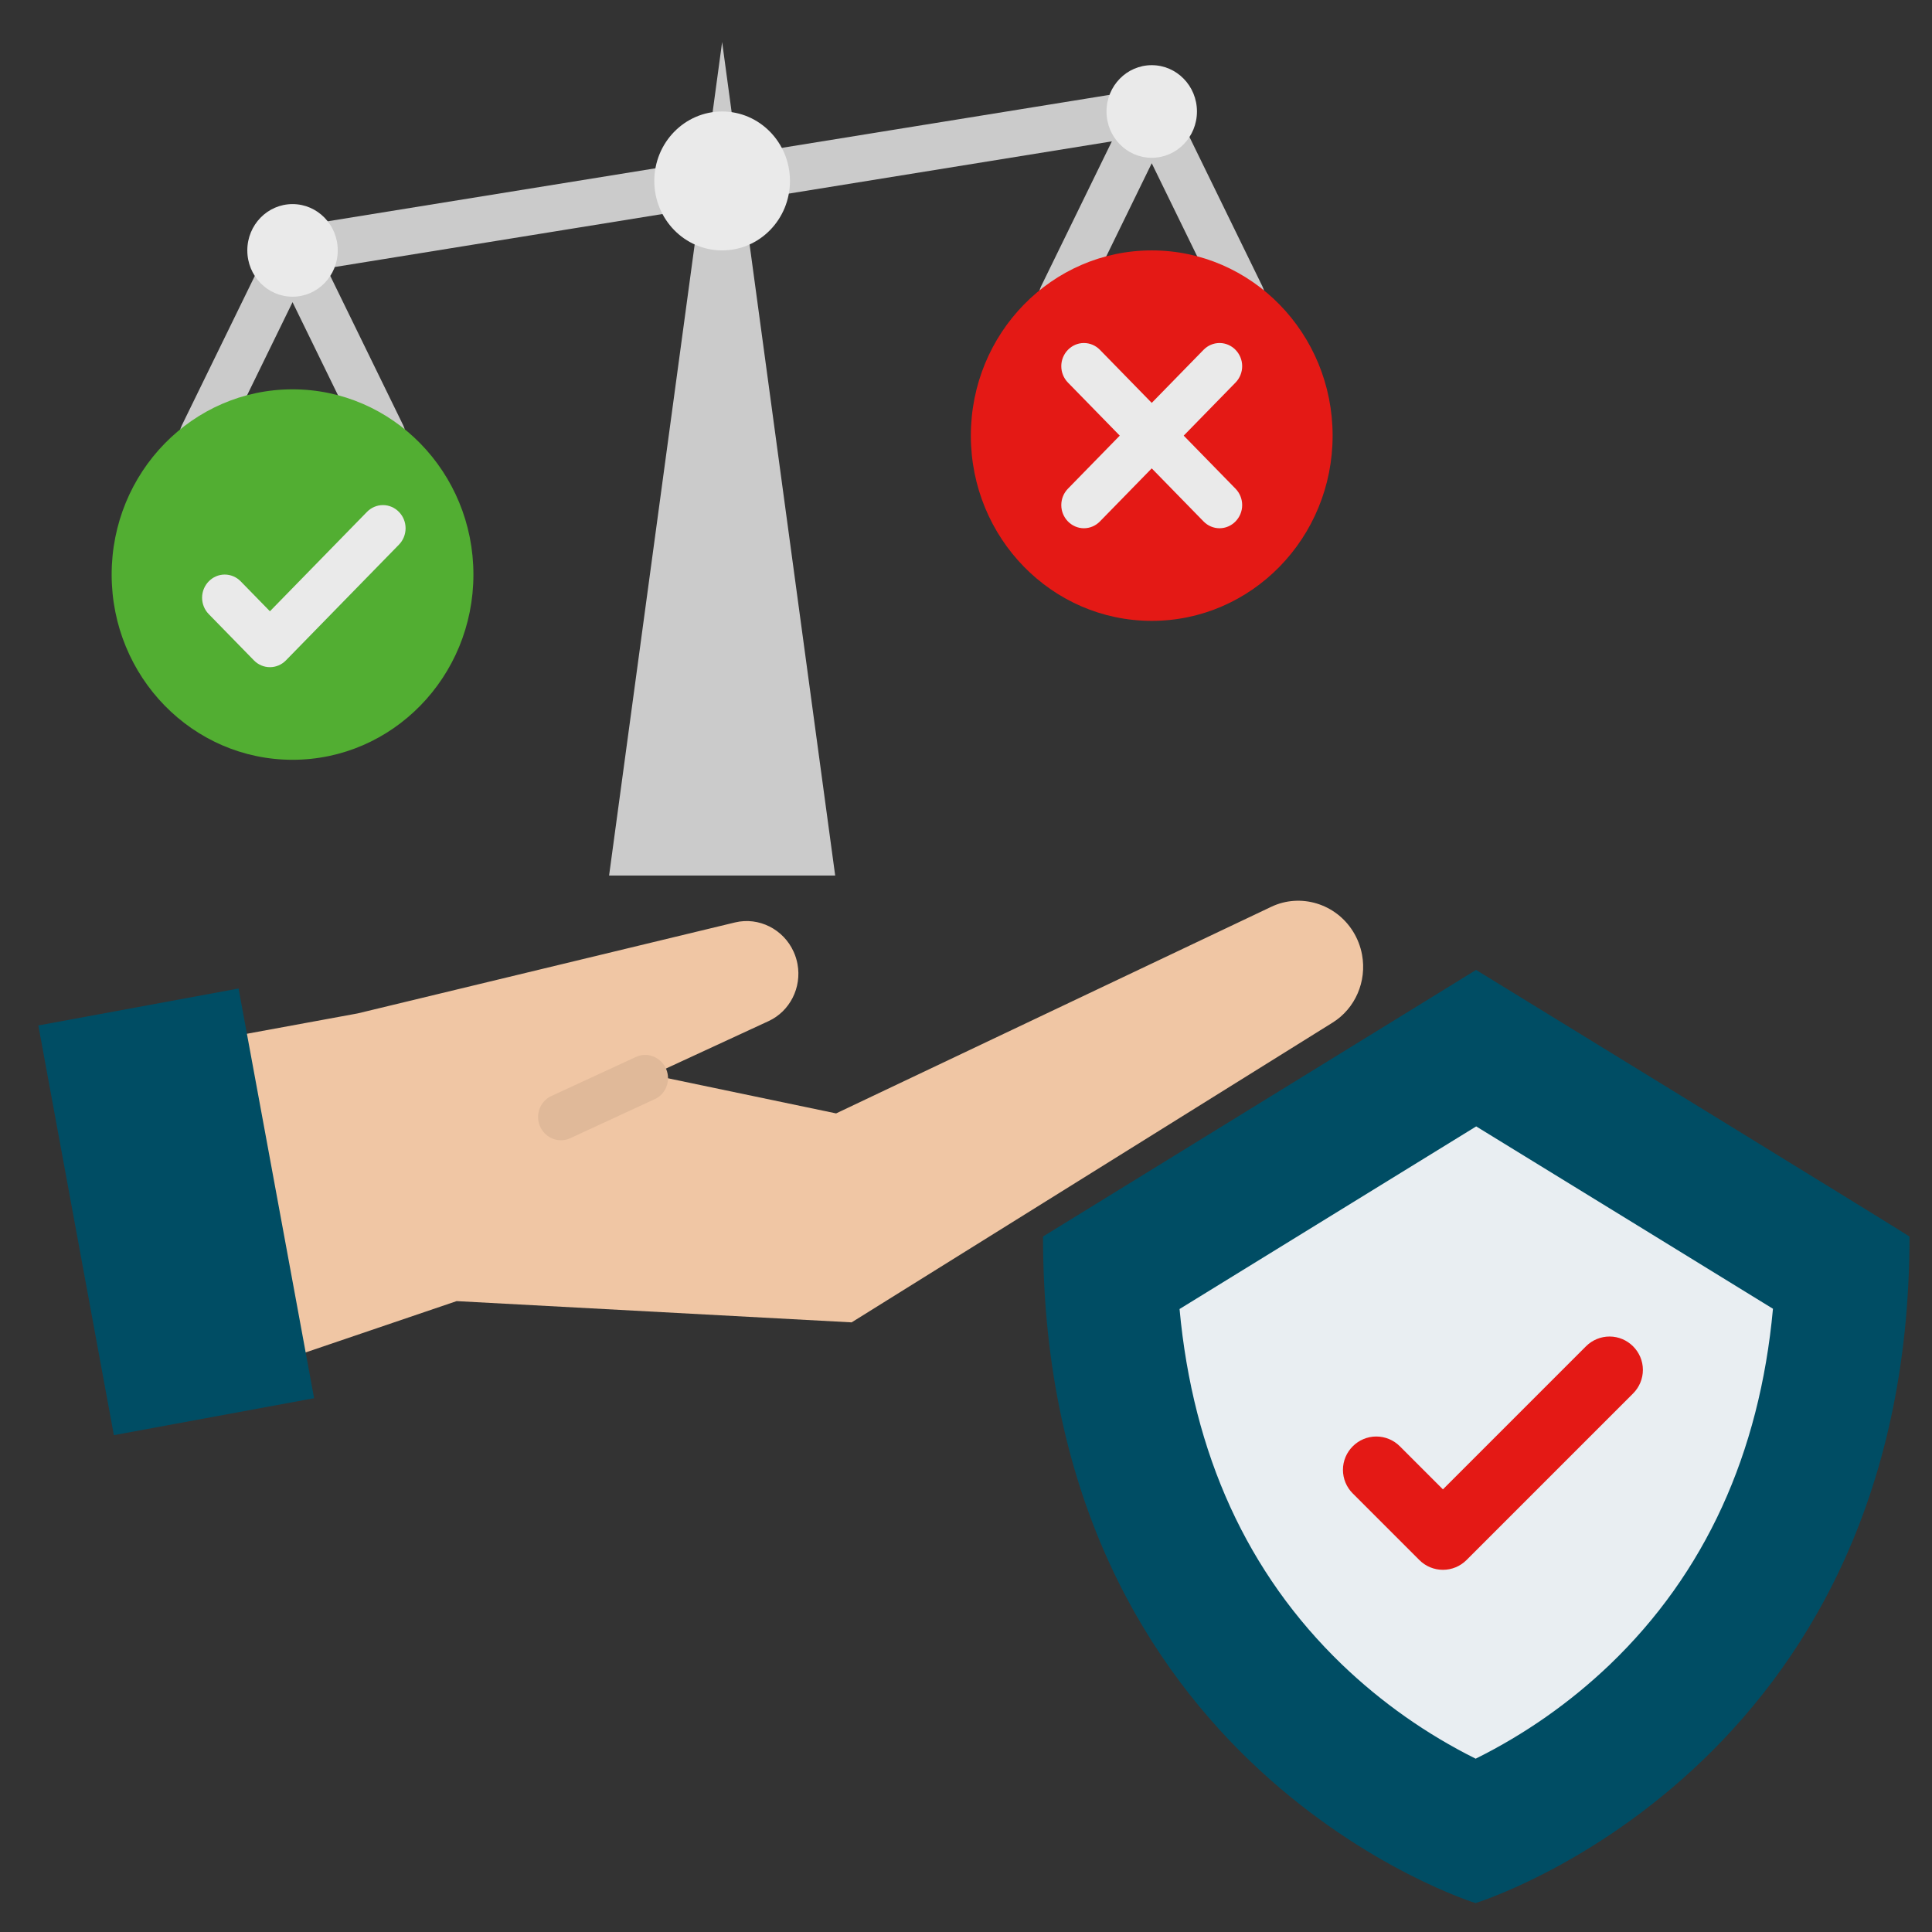 <?xml version="1.0" encoding="UTF-8" standalone="no"?>
<!DOCTYPE svg PUBLIC "-//W3C//DTD SVG 1.1//EN" "http://www.w3.org/Graphics/SVG/1.1/DTD/svg11.dtd">
<svg width="100%" height="100%" viewBox="0 0 512 512" version="1.1" xmlns="http://www.w3.org/2000/svg" xmlns:xlink="http://www.w3.org/1999/xlink" xml:space="preserve" xmlns:serif="http://www.serif.com/" style="fill-rule:evenodd;clip-rule:evenodd;stroke-linejoin:round;stroke-miterlimit:2;">
    <rect x="0" y="0" width="512" height="512" fill="#333333" stroke="none"/>
    <g transform="matrix(0.749,1.33082e-17,1.33082e-17,0.767,-0.371,-7.273)">
        <path d="M103.99,104C99.61,103.988 96.013,100.38 96.013,96C96.013,92.085 98.886,88.717 102.752,88.1L406.752,40.1C407.112,40.051 407.475,40.026 407.838,40.026C412.227,40.026 415.838,43.637 415.838,48.026C415.838,51.883 413.049,55.218 409.252,55.9L105.252,103.9C104.835,103.966 104.413,104 103.99,104Z" style="fill:rgb(203,203,203);fill-rule:nonzero;"/>
    </g>
    <g transform="matrix(0.749,1.33082e-17,1.33082e-17,0.767,-0.371,-7.273)">
        <path d="M136.006,168C132.978,168.002 130.198,166.284 128.845,163.576L104,113.889L79.155,163.578C77.813,166.314 75.02,168.056 71.972,168.056C67.583,168.056 63.972,164.444 63.972,160.056C63.972,158.793 64.271,157.547 64.845,156.422L96.845,92.422C98.198,89.716 100.975,88.001 104,88.001C107.025,88.001 109.802,89.716 111.155,92.422L143.155,156.422C143.71,157.533 144,158.758 144,160C144,164.386 140.392,167.997 136.006,168Z" style="fill:rgb(203,203,203);fill-rule:nonzero;"/>
    </g>
    <g transform="matrix(0.749,1.33082e-17,1.33082e-17,0.767,-0.371,-7.273)">
        <path d="M440.006,120C436.978,120.002 434.198,118.284 432.845,115.576L408,65.889L383.155,115.578C381.791,118.253 379.031,119.944 376.028,119.944C371.639,119.944 368.028,116.333 368.028,111.944C368.028,110.723 368.307,109.518 368.845,108.422L400.845,44.422C402.198,41.716 404.975,40.001 408,40.001C411.025,40.001 413.802,41.716 415.155,44.422L447.155,108.422C447.71,109.533 448,110.758 448,112C448,116.386 444.392,119.997 440.006,120Z" style="fill:rgb(203,203,203);fill-rule:nonzero;"/>
    </g>
    <g transform="matrix(0.749,1.33082e-17,1.33082e-17,0.767,-0.371,-7.273)">
        <path d="M256,24L216,312L296,312L256,24Z" style="fill:rgb(203,203,203);fill-rule:nonzero;"/>
    </g>
    <g transform="matrix(0.749,1.33082e-17,1.33082e-17,0.767,-0.371,-7.273)">
        <circle cx="104" cy="96" r="16" style="fill:rgb(234,234,234);"/>
    </g>
    <g transform="matrix(0.749,1.33082e-17,1.33082e-17,0.767,-0.371,-7.273)">
        <circle cx="408" cy="48" r="16" style="fill:rgb(234,234,234);"/>
    </g>
    <g transform="matrix(0.749,1.33082e-17,1.33082e-17,0.767,-0.371,-7.273)">
        <circle cx="256" cy="72" r="24" style="fill:rgb(234,234,234);"/>
    </g>
    <g transform="matrix(0.749,1.33082e-17,1.33082e-17,0.767,-0.371,-7.273)">
        <circle cx="104" cy="208" r="64" style="fill:rgb(82,174,50);"/>
    </g>
    <g transform="matrix(0.749,1.33082e-17,1.33082e-17,0.767,-0.371,-7.273)">
        <circle cx="408" cy="160" r="64" style="fill:rgb(228,25,21);"/>
    </g>
    <g transform="matrix(0.749,1.33082e-17,1.33082e-17,0.767,-0.371,-7.273)">
        <path d="M96,240C93.879,240.003 91.841,239.159 90.343,237.657L74.343,221.657C72.843,220.157 72,218.121 72,216C72,211.611 75.611,208 80,208C82.121,208 84.157,208.843 85.657,210.343L96,220.687L130.343,186.343C131.843,184.843 133.879,184 136,184C140.389,184 144,187.611 144,192C144,194.121 143.157,196.157 141.657,197.657L101.657,237.657C100.159,239.159 98.121,240.003 96,240Z" style="fill:rgb(234,234,234);fill-rule:nonzero;"/>
    </g>
    <g transform="matrix(0.749,1.33082e-17,1.33082e-17,0.767,-0.371,-7.273)">
        <path d="M419.313,160L437.657,141.657C439.157,140.157 440,138.121 440,136C440,131.611 436.389,128 432,128C429.879,128 427.843,128.843 426.343,130.343L408,148.687L389.657,130.343C388.157,128.843 386.121,128 384,128C379.611,128 376,131.611 376,136C376,138.121 376.843,140.157 378.343,141.657L396.687,160L378.343,178.343C376.843,179.843 376,181.879 376,184C376,188.389 379.611,192 384,192C386.121,192 388.157,191.157 389.657,189.657L408,171.313L426.343,189.657C427.843,191.157 429.879,192 432,192C436.389,192 440,188.389 440,184C440,181.879 439.157,179.843 437.657,178.343L419.313,160Z" style="fill:rgb(234,234,234);fill-rule:nonzero;"/>
    </g>
    <g transform="matrix(0.737,-0.136,0.139,0.754,-54.399,21.657)">
        <path d="M474.5,416.269L288,488L152,456L96,464L80,408L96,351.97L136,352L273.139,344.743C281.742,344.312 289.52,350.078 291.609,358.435C291.968,359.871 292.15,361.346 292.15,362.826C292.15,371.107 286.469,378.383 278.435,380.391L234.462,391.385L296,416L460.6,373.06C471.632,370.183 483.207,376.027 487.442,386.612C488.516,389.297 489.068,392.163 489.068,395.055C489.068,404.438 483.258,412.9 474.5,416.269Z" style="fill:rgb(240,198,164);fill-rule:nonzero;"/>
    </g>
    <g transform="matrix(0.737,-0.136,0.139,0.754,-54.399,21.657)">
        <path d="M199.994,408C199.994,408 199.993,408 199.993,408C195.604,408 191.993,404.389 191.993,400C191.993,396.338 194.507,393.122 198.06,392.237L230.06,384.237C230.677,384.087 231.31,384.012 231.944,384.012C236.333,384.012 239.944,387.623 239.944,392.012C239.944,395.65 237.463,398.852 233.94,399.759L201.94,407.759C201.304,407.919 200.65,408 199.994,408Z" style="fill:rgb(224,185,153);fill-rule:nonzero;"/>
    </g>
    <g transform="matrix(-0.737,0.136,-0.139,-0.754,147.632,620.621)">
        <rect x="24" y="336" width="72" height="144" style="fill:rgb(0,77,100);"/>
    </g>
    <g transform="matrix(1.104,0,0,1.104,373.559,363.025)">
        <g transform="matrix(1,0,0,1,-368,-192)">
            <path d="M383.958,96L280,160C280,288 383.833,320 383.833,320C383.833,320 488,288 488,160C488,159.833 383.958,96 383.958,96Z" style="fill:rgb(0,77,100);fill-rule:nonzero;"/>
        </g>
        <g transform="matrix(1,0,0,1,-368,-192)">
            <path d="M383.856,285.338C372.087,279.476 361.275,271.862 351.789,262.758C329.066,240.89 315.983,212.23 312.778,177.398L383.985,133.562C409.239,149.062 437.993,166.724 455.224,177.337C452.018,212.185 438.89,240.854 416.078,262.737C406.541,271.855 395.677,279.476 383.856,285.338Z" style="fill:rgb(233,238,242);fill-rule:nonzero;"/>
        </g>
        <g transform="matrix(1,0,0,1,-368,-192)">
            <path d="M376,240C373.878,240.003 371.841,239.159 370.343,237.657L354.343,221.657C352.843,220.157 352,218.121 352,216C352,211.611 355.611,208 360,208C362.121,208 364.157,208.843 365.657,210.343L376,220.687L410.343,186.343C411.843,184.843 413.879,184 416,184C420.389,184 424,187.611 424,192C424,194.121 423.157,196.157 421.657,197.657L381.657,237.657C380.159,239.159 378.122,240.003 376,240Z" style="fill:rgb(228,25,21);fill-rule:nonzero;"/>
        </g>
    </g>
</svg>
